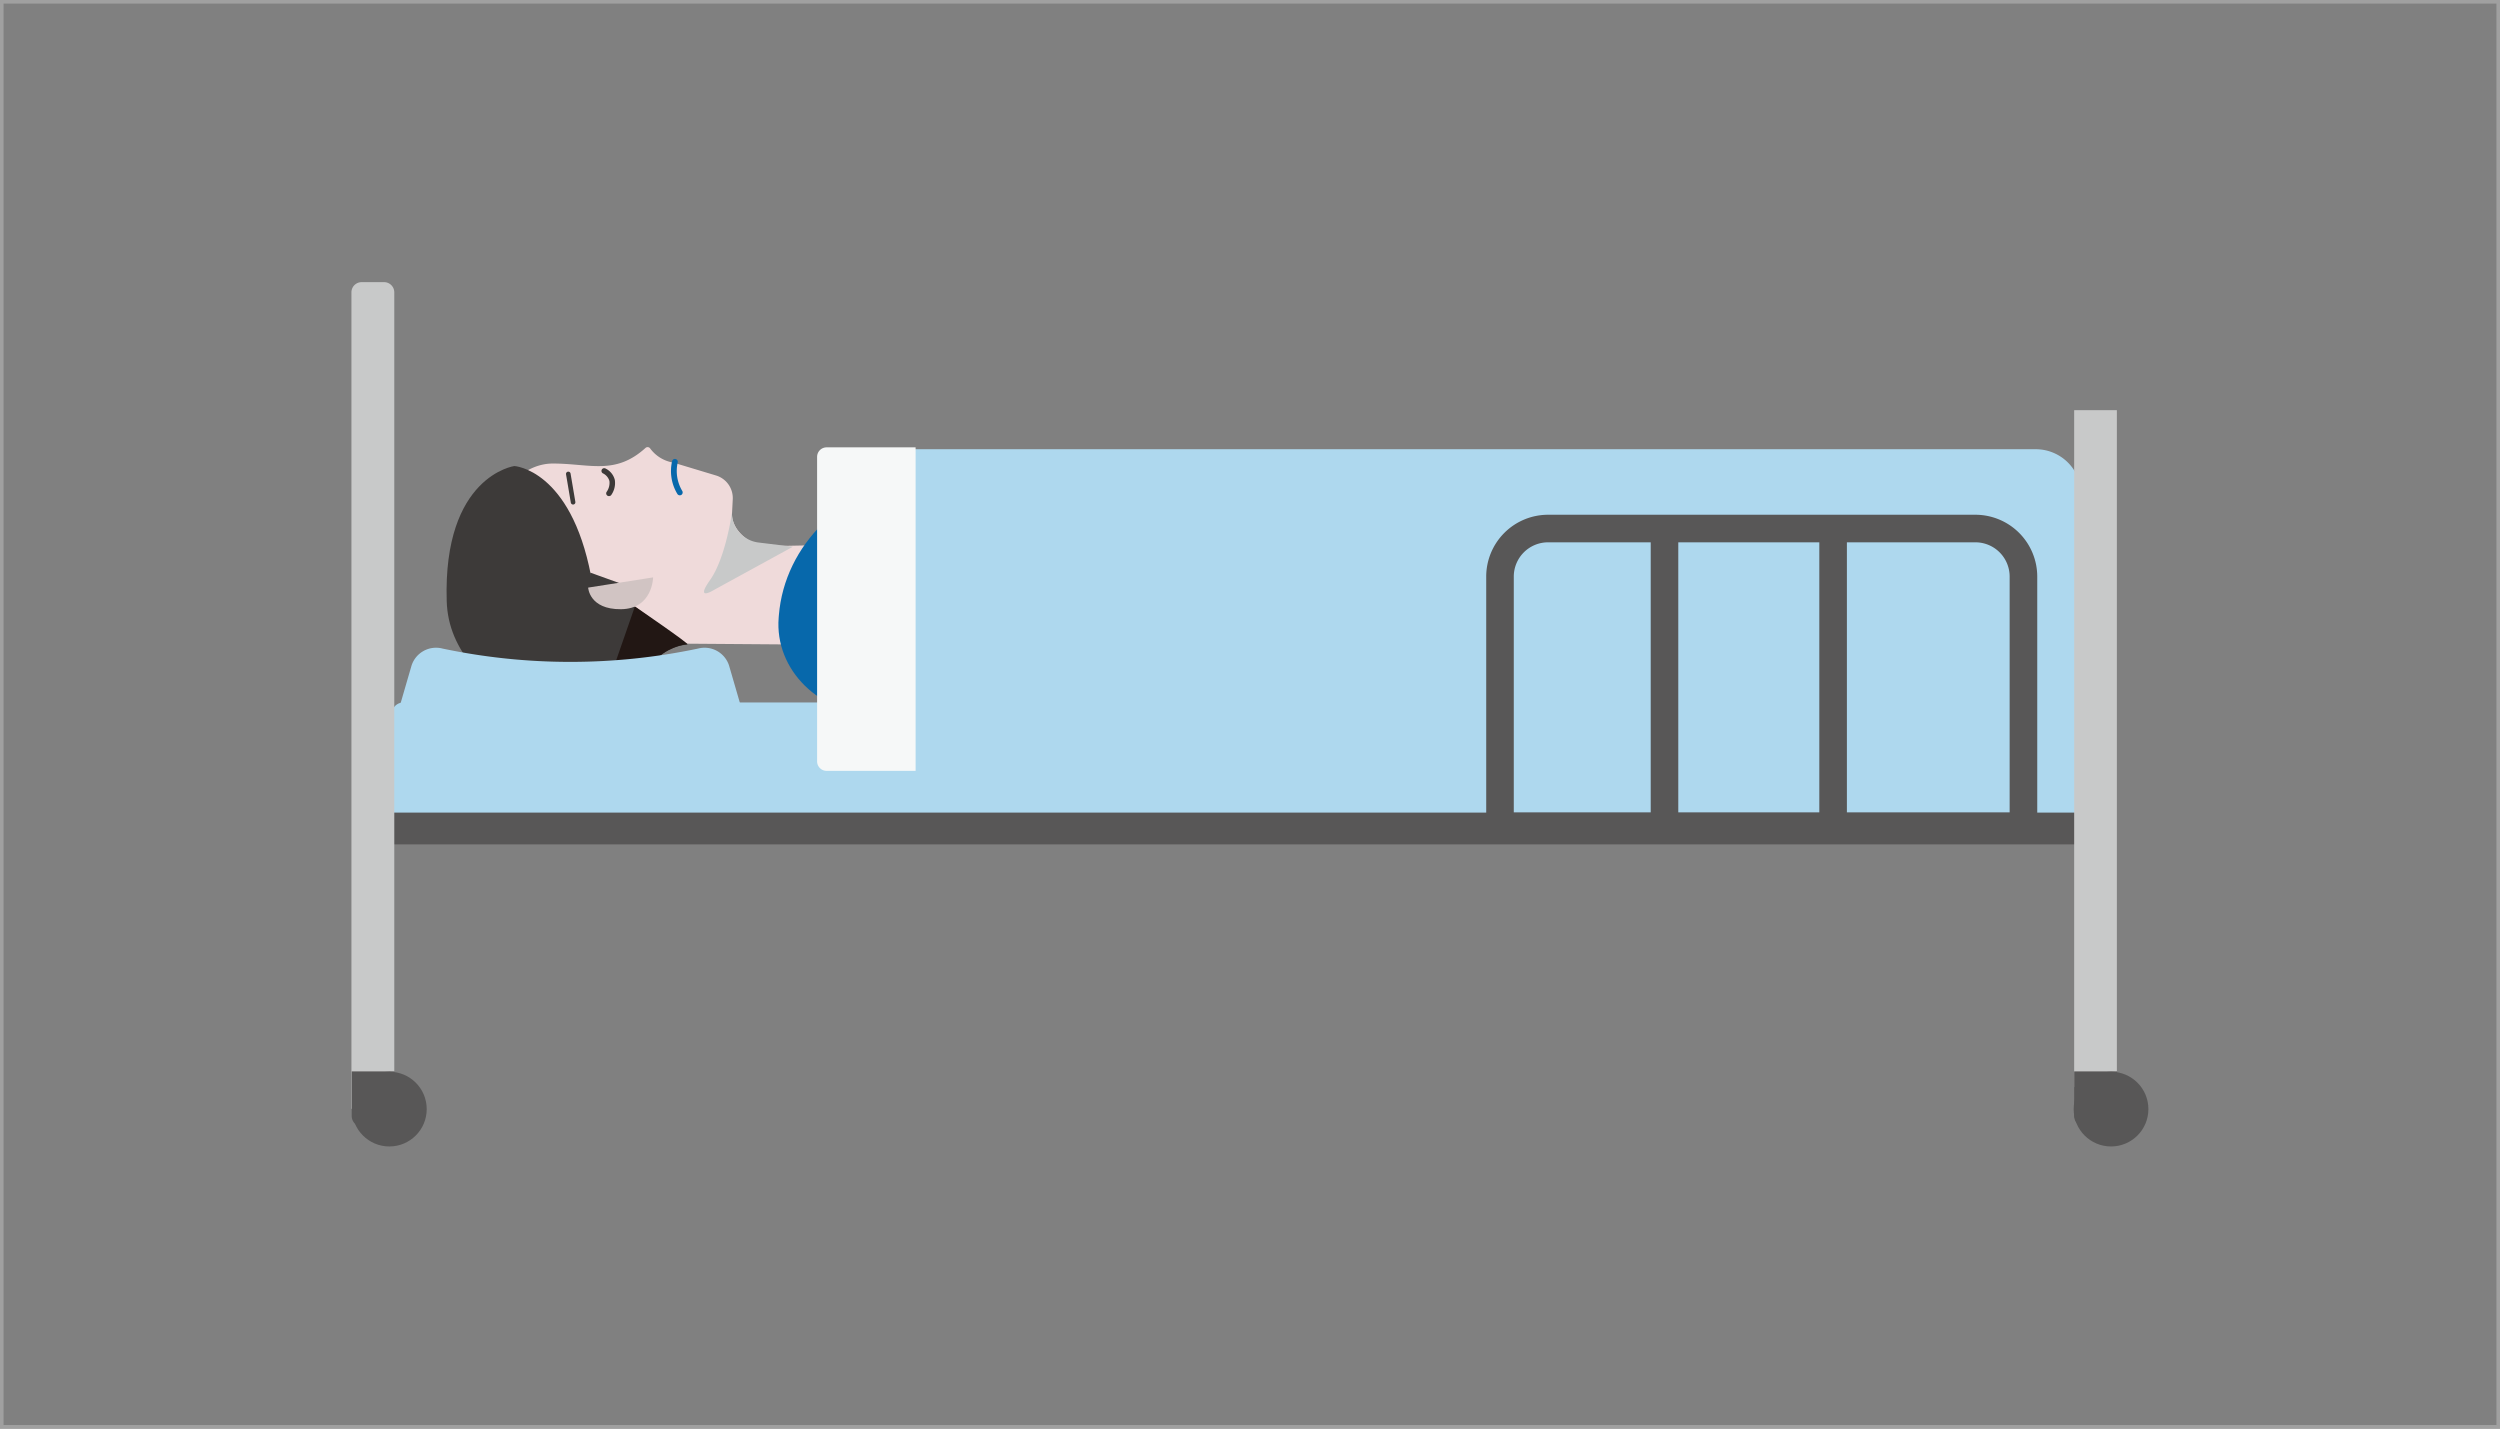 <svg xmlns="http://www.w3.org/2000/svg" xmlns:xlink="http://www.w3.org/1999/xlink" viewBox="0 0 700 400"><rect x="0" y="0" width="700" height="400" fill="#808080" stroke="none"/><defs><style>.cls-1,.cls-14{fill:none;}.cls-2{isolation:isolate;}.cls-3{fill:#aed8ee;}.cls-4{fill:#efdada;}.cls-5{fill:#0768ab;}.cls-12,.cls-6{fill:#c8c9c9;}.cls-6{mix-blend-mode:color-burn;}.cls-7{fill:#3d3a39;}.cls-8{fill:#221714;}.cls-9{fill:#d1c4c3;}.cls-10{fill:#f6f8f8;}.cls-11{fill:#585757;}.cls-13{clip-path:url(#clip-path);}.cls-14{stroke:#886138;stroke-linecap:round;stroke-linejoin:round;stroke-width:0.3px;}.cls-15{fill:#886138;}.cls-16{fill:#a0a0a0;}</style><clipPath id="clip-path"><path class="cls-1" d="M440.44,623.11l-11,4.41L421,631.19l-27.54,11L380.94,636,373.59,615l-21.3,9.55L321.8,609.16l-5.5,16.89-23.87,7.34-1.1-23.49-31.22,14.69-8.81-25a53.55,53.55,0,0,0-4.78,10.65c-6.61,23.14-8.44,64.64,40.77,108.71l.73.73a161,161,0,0,0,24.24,5.51A161,161,0,0,1,288,719.69c3.31,2.94,6.61,5.51,10.3,8.45a12.79,12.79,0,0,0,5.15,2.21l50.7,7.34a9.66,9.66,0,0,0,5.51-.73C431.26,709.42,443,665.35,443,639.64A59,59,0,0,0,440.44,623.11Z"/></clipPath></defs><g class="cls-2"><g id="レイヤー_1" data-name="レイヤー 1"><rect class="cls-3" x="109.72" y="196.69" width="474.05" height="32.62" rx="3.2"/><path class="cls-4" d="M131.35,154.9s8.37-25.11,23.44-25.11c10.36,0,17.42,3.35,25.94-4.36a.88.88,0,0,1,1.29.1,10,10,0,0,0,6.52,4l12,3.62a6.61,6.61,0,0,1,4.63,6.66l-.2,3.91c-.25,4.8,5.45,9.42,10.26,9.21l15.18-.31-1,27.89-48.88-.37Z"/><path class="cls-5" d="M190.35,138.69a.8.8,0,0,1-.68-.37,12.36,12.36,0,0,1-1.47-9.23.8.8,0,0,1,1.55.43,10.89,10.89,0,0,0,1.28,7.94.82.82,0,0,1-.25,1.11A.88.88,0,0,1,190.35,138.69Z"/><path class="cls-6" d="M204.92,143.68s-1.73,12.54-6.09,18.71,1,2.84,1,2.84l22.19-12.15-9.66-1.18a8.47,8.47,0,0,1-7.36-7.27Z"/><path class="cls-7" d="M170.5,138.91a.72.72,0,0,1-.46-.15.77.77,0,0,1-.16-1.07,4.33,4.33,0,0,0,.76-3,3.44,3.44,0,0,0-1.84-2.16.77.77,0,1,1,.76-1.34,4.86,4.86,0,0,1,2.59,3.19,5.82,5.82,0,0,1-1,4.22A.76.76,0,0,1,170.5,138.91Z"/><path class="cls-7" d="M163.18,166.54l14.15-1.87-12-4.32.16.89c-5.73-29.84-21.47-30.75-21.47-30.75s-20,2.74-18.94,37.8c.22,7.28,3,13,7.45,18.58,6.13,7.7,10.66,10.2,22.88,10.2,27.49,0,23.29-15.12,37-16.6l-22.31-16.12"/><path class="cls-8" d="M168.88,195.39s6.31-.88,14-9.95c3.41-4,8.63-5.1,9.61-5s-14.72-10.63-14.72-10.63Z"/><path class="cls-9" d="M164.68,164.53s.3,6.13,9.19,6.05,9-8.91,9-8.91Z"/><path class="cls-5" d="M328,131.86V200.1H245.73c-16.15,0-28.9-12.51-27.7-27.19l.05-.62c1.61-19.78,18.07-35.9,39.61-38.8l12.15-1.63Z"/><path class="cls-7" d="M160.47,141.27a.65.65,0,0,1-.64-.53l-1.34-7.93a.64.64,0,1,1,1.27-.21l1.34,7.92a.64.64,0,0,1-.52.74Z"/><path class="cls-3" d="M366.69-.24h90.07a0,0,0,0,1,0,0V329.09A12.77,12.77,0,0,1,444,341.86h-77.3a0,0,0,0,1,0,0V-.24A0,0,0,0,1,366.69-.24Z" transform="translate(240.91 582.54) rotate(-90)"/><path class="cls-10" d="M199.94,156.77h85.27a2.66,2.66,0,0,1,2.66,2.66v24.92a0,0,0,0,1,0,0H197.29a0,0,0,0,1,0,0V159.43A2.66,2.66,0,0,1,199.94,156.77Z" transform="translate(72.02 413.13) rotate(-90)"/><path class="cls-3" d="M202.62,211.28a205.73,205.73,0,0,1-85.87,0c-4.51-1.08-7.27-5.11-6.21-8.76,1.87-6.45,2.8-9.67,4.68-16.12a7.2,7.2,0,0,1,8.69-4.8,173.54,173.54,0,0,0,71.55,0,7.2,7.2,0,0,1,8.69,4.8c1.88,6.45,2.81,9.67,4.68,16.12C209.89,206.17,207.13,210.2,202.62,211.28Z"/><rect class="cls-11" x="101.82" y="227.53" width="481.72" height="8.9"/><path class="cls-12" d="M101.32,79h6.22a2.86,2.86,0,0,1,2.86,2.86V310.46a0,0,0,0,1,0,0h-12a0,0,0,0,1,0,0V81.85A2.86,2.86,0,0,1,101.32,79Z"/><path class="cls-11" d="M101.42,300h6a3,3,0,0,1,3,3v12.47a0,0,0,0,1,0,0h-12a0,0,0,0,1,0,0V303a3,3,0,0,1,3-3Z" transform="translate(208.9 615.47) rotate(180)"/><rect class="cls-12" x="580.77" y="114.85" width="11.95" height="189.54"/><path class="cls-11" d="M583.72,300h6a3,3,0,0,1,3,3v12.47a0,0,0,0,1,0,0h-12a0,0,0,0,1,0,0V303A3,3,0,0,1,583.72,300Z" transform="translate(1173.49 615.47) rotate(180)"/><circle class="cls-11" cx="591.09" cy="310.55" r="10.46"/><circle class="cls-11" cx="109.02" cy="310.55" r="10.46"/><path class="cls-11" d="M570.43,235.25H416.14V161.43a17.33,17.33,0,0,1,17.31-17.3H553.12a17.33,17.33,0,0,1,17.31,17.3Zm-146.57-7.72H562.7v-66.1a9.59,9.59,0,0,0-9.58-9.58H433.45a9.6,9.6,0,0,0-9.59,9.58Z"/><rect class="cls-11" x="462.2" y="149.64" width="7.72" height="82.9"/><rect class="cls-11" x="509.41" y="149.64" width="7.72" height="82.9"/><g id="グループ_2595" data-name="グループ 2595"><g id="グループ_1987" data-name="グループ 1987"><g id="グループ_1873" data-name="グループ 1873"><g class="cls-13"><g id="グループ_1872" data-name="グループ 1872"><path id="パス_416" data-name="パス 416" class="cls-14" d="M235.13,637.8,434.92,481.35l11-19.83s17.63-18,19.83-20.2c-2.57,2.57-22,19.09-22,19.09a12.29,12.29,0,0,0-2.2,3.68,8.74,8.74,0,0,1-5.15-1.84l-3.66-11s-14-7.34-16.53-14A175.86,175.86,0,0,1,428,411.56s5.88-9.55,10.3-16.89c-4.41,6.61-9.55,14.69-9.55,14.69l-4.77,8.08a174.15,174.15,0,0,0-8.81,16.16l-2.94-1.84-.37-.37A67.35,67.35,0,0,0,401.14,423L389,420.38c-.37,0-7,5.15-7,5.15s-16.89,1.1-20.57,1.47a11.69,11.69,0,0,1-3.67-3.67l1.84-17.26c0-.37.36-.73.36-1.1h-.36l.36-5.15-5.14-9.19c.73-1.47,9.18-21.67,12.12-28.28-3.31,7-13.59,28.65-14,29l4.78,11.38-.72,4.41-6.61.37a54.57,54.57,0,0,1-11.39,8.08,20.26,20.26,0,0,1-4.4,1.1l-.74-.74-.37-.36a.35.35,0,0,0-.35-.37h0c-5.15-2.94-29.75-18.36-29.75-18.36l-.37.36c-7.34-9.9-24.24-31.21-24.24-31.21s23.87,33.05,25.35,35.62a51.16,51.16,0,0,1,1.47,11.75v1.84H306c.36,3.31.36,6.24.73,8.08.37,2.2-1.47,3.31.37,4.77-1.1,4.41,2.94,26.07,2.94,26.07s-13.25,12.13-13.6,12.13c-.73.37-13.22,5.15-13.22,5.15-6.61-4.78-12.86-9.18-12.86-9.18l-19.83-2.21c-3.3-1.83-30.1-12.85-30.5-12.85,2.94,1.1,12.49,6.24,14.33,6.61h0c1.1.37,8.08,4,14.32,7.71,0,0,2.94.37,6.61,1.1H255l1.84.74c4,2.94,5.51,9.55,6.24,14.32v7.71l-.37,4.77-.37,6.25v1.83a26.92,26.92,0,0,0,.37,5.88l-2.94.73c-1.83.74-4.4,1.47-4.4,1.47a22.76,22.76,0,0,0-1.11,5.15v1.84a40.14,40.14,0,0,1-2.2,9.55l-.73,2.57-1.1,5.15-1.84,7.34L248,539a5.4,5.4,0,0,0-.73,2.21c-5.15,1.1-12.12,2.57-13.59,5.87C229.25,550,223,554.82,223,554.82c-2.2,0-12.85-1.11-12.85-1.11s-16.52,10.27-19.83,12.1c3.31-1.46,20.2-9.54,21.3-9.9a10.41,10.41,0,0,1,5.51.74l5.88,1.47h.37s9.9-7.35,13.59-9.91l4,.37a33.32,33.32,0,0,1,6.61,5.88l4.4,4,.37-.37a11.42,11.42,0,0,1,6.24-2.57h0a16.26,16.26,0,0,0,4.41,5.88c.37.37,2.57-.37,2.94-.37.73,0,1.1.37,1.84.37h0c5.15,4.41,17.63,29.75,17.63,29.75l-.37,2.2v4c-.37,1.1-1.47,5.15-1.47,5.51.37,1.84,4,5.15,5.15,6.61a81.13,81.13,0,0,1,9.55,16.16l-7,19,5.88-13.59s2.57-5.88,5.51-11.75a14.71,14.71,0,0,1,7,0c9.18,1.83,18,8.08,26.81,11.75,4,1.84,12.12,5.88,12.12,5.88s15.42-2.58,19.09-2.58a22.59,22.59,0,0,1,4,1.11A42.06,42.06,0,0,1,374,640c0,1.11-1.47,26.45-1.47,26.45l4.78-27.16-.37-.37c4.41-1.84,7.71-3.67,12.49-5.51,1.84-.73,2.94-1.1,3.67-2.2.37,0,.73.37,1.1,0h.37v-.37a10.24,10.24,0,0,1,3.31-4.77l1.47-1.47,1.46-2.21,1.84-2.57c1.1-.73,1.1-.73,1.47-.73l1.84-.37,1.84-.37,3.31-.73,7-4.41h0l19.47,4,9.18,2.94,22.77,5.88,11,1.1.37.37c1.83,1.84,14.32,11.75,15.79,12.49-1.84-1.84-18-20.2-18.36-19.83l-5.88-10.3s-8.47-16.89-9.58-18.72l-1.47-8.45H461c0-.37,0-.74-.37-.74l.37.74-2.56-13.21,5.15,2.2L483,569.87l10.65,2.2,22,5.88-21.67-7.35c-.37,0-11-2.2-11-2.2s-4.41.37-9.18.73A38.42,38.42,0,0,1,468,564a21.07,21.07,0,0,1-7.34-6.61c2.94-7.71,7-19.09,7-19.09h0c5.14-.74,9.54-1.11,9.9-1.11a76.92,76.92,0,0,0,12.12-6.61c.37,0,29.38-8.08,29.38-8.08l-31.95,6.23h-.36c-2.94,2.2-5.88,4.4-8.08,5.87A21.27,21.27,0,0,1,468,529.1c.73-6.61,1.47-14,1.47-14a54,54,0,0,0-4-5.14c3.31-2.21,5.88-3.68,5.88-3.68s10.29-7.34,11-8.08c-1.11.74-19.1,9.55-22,11.39-1.47-.37-3.31-1.1-4.41-1.47l-.36-.37a.35.35,0,0,1,.36.35v0s-.73-1.1-.73-.73l-6.61-14.7-17.63-6.24V485A9.65,9.65,0,0,0,434.92,481.35Zm-.73-3.31-2.57-6.24c.37,0,.37.37,1.1.73a4,4,0,0,0,1.84.37c.73.37,1.1.37,1.84.73A24.9,24.9,0,0,1,434.19,478Zm.73-15.42,5.15,3.67a28.8,28.8,0,0,1-1.84,4,2.24,2.24,0,0,1-1.47.37,16.83,16.83,0,0,1-5.87-1.1l-.74-1.84s-5.87-.73-6.24-.73-12.12-8.08-15.42-9.91l2.2-5.51,1.47-3.3,1.84-4.78c0-.36.37-.73.37-1.47.73,0,2.2-.36,2.94-.36.36,1.1,1.83,2.2,2.57,2.93,3.3,2.58,11,8.08,11,8.08ZM381.67,427c.37,0,7-5.15,7-5.15h0c.37,0,11.75,2.57,11.75,2.57a63.81,63.81,0,0,1,10.65,8.45s1.84,1.1,2.94,1.83q-2.78,5.52-5.51,12.12L407,450.12a90.71,90.71,0,0,0-2.57,10.65l-.37,2.94a10.06,10.06,0,0,1-.73,4.79s-1.1,1.47-1.84,2.57c-3.67-1.83-16.89-7-16.89-7a8.54,8.54,0,0,0-1.84-1.1c-.73-.37-2.2.37-2.2.37-2.94.37-7.71.73-10.65,1.1l-6.24-9.9s-8.82-6.26-10.65-7.73c.36-1.84.73-3.31,1.1-5.15l20.2,3.67c.37,0,20.57-6.24,20.57-6.24h0l4.4,1.47,9.55,5.14.37-.73-9.55-5.15-4.77-1.47s-4.77,1.47-9.9,2.94A53,53,0,0,1,370,433.6a86.58,86.58,0,0,1-8.45-5.15Zm76.76,99.16a33.87,33.87,0,0,0-1.1,10.65c-6.61.37-12.85,1.1-15.42,1.1v-7.71c0-.37,1.47-4.77,1.83-6.24,1.47-1.1,4.78-2.94,8.08-5.51A28.11,28.11,0,0,0,458.43,526.15Zm-20.95,73.09c-.37.36-14,7.71-17.63,9.9-2.2-2.94-8.08-11-13.59-18l1.12-2.19,14.69-12.12h0a36.38,36.38,0,0,1,10.66,5.51c2.94,1.47,10.65,3.67,10.3,7.71A94.2,94.2,0,0,0,437.48,599.24Zm1.47,1.1.37.37a.37.37,0,0,1-.37-.36ZM271.86,487.59,295,501.91l-.73,7.71-1.84,4.43c-1.47,1.47-15.8,18.36-15.8,18.36-3.67,1.1-9.9,3.31-16.16,5.15a34.41,34.41,0,0,1,2.21-10.65A158.14,158.14,0,0,0,270,501.2C270.39,500.08,271.86,487.59,271.86,487.59Zm23.5,74.55c-.36-9.55,0-16.16,0-16.16l-.73-4.77s9.9,6.61,9.9,6.24l.74,1.1s2.94,7.72,6.61,16.16h0c1.47,3.68,3.3,8.08,4.77,11.76a66.79,66.79,0,0,0,4,10.29C318.5,584.55,296.83,565.81,295.36,562.14ZM316.68,575v.36l-1.1-2.2v-.37l1.1,2.21c1.1-2.21,2.2-2.94,3.67-2.57,3.31,1.83,7,3.3,10.3,5.14l-5.15,9.55-2.94-.36A50,50,0,0,0,316.68,575Zm16.53,3.3,5.15,2.21a59.76,59.76,0,0,1-4.78,4.77c0-1.84-.39-7-.39-7Zm-9.55-8.08c-1.1-.73-2.57-1.1-2.94-1.47a76.33,76.33,0,0,1-7.71-4c-.37-1.1-.37-.36-.37-.36a1.31,1.31,0,0,0-.73-.37c-2.94-7.35-5.51-13.59-6.25-15.05l13.22,5.15,7.35,13.58-.74-.73c0,2.18-.74,3.29-1.85,3.29Zm-18-23.5c-1.83-1.1-15.79-9.9-22.4-14.32,0-.37,2.94.37,3.31-.74l19.81-8.81c1.47,1.1,1.1,4.77,2.2,6.24l-.37,6.61ZM288,527.62c.37-.37.37-1.1.74-1.47a19.14,19.14,0,0,0,1.47-4h0c.36-1.1,2.57-5.15,2.57-5.15s11,3.31,12.85,4.41c-.75.37-17.64,6.25-17.64,6.25Zm-11,22.77c-1.83-3.67-7-8.81-6.24-13.22l9.55-2.94,13.22,6.24-.37,2.94s.37,7.71.74,16.53c-.37.73-.37,1.47-1.1,2.2l1.1,2.57a74,74,0,0,0,0,9.18c.37.74-4-.73-6.24-2.57-1.47-3.3-2.94-6.61-4.41-9.55-1.83-3.67-4.06-7.34-6.26-11.38Zm19.47,27.91a7.17,7.17,0,0,1-.37-1.83c0-2.58-.37-11-.37-11l23.14,24.24-6.61,6.61-4-4c-2.2-2.21-4.41-4.78-6.61-6.61A35,35,0,0,0,296.48,578.3Zm22.4,17.26c1.47-1.83,4.77-5.14,4.77-5.14s6.61,2.57,10.65,4a7.8,7.8,0,0,1,1.84,1.1.35.35,0,0,0-.35-.37h0a29.53,29.53,0,0,0,5.15,1.84c-2.2,2.2-8.08,8.44-8.08,8.44L327,602.54c-3.32-1.83-8.09-2.57-8.09-7Zm16.53-1.47a13.45,13.45,0,0,1-1.47-5.14c2.57-2.94,6.24-6.61,9.18-6.25l1.1.37,1.1.73c.37,0,.37.37.73.37l-.36-.37L353,589a30.54,30.54,0,0,0-1.47,11,.36.36,0,0,0,.35.37h0l-4.77-2.2a69.52,69.52,0,0,1-11.76-4Zm19.1,4.41a14.42,14.42,0,0,1,2.17-7l8.08,5.51h.37v9.18l-5.88-2.2a42.21,42.21,0,0,0-4.75-5.51Zm29-2.57a31.94,31.94,0,0,1,4,1.47,3.43,3.43,0,0,0-1.84,1.1,59.78,59.78,0,0,0-5.51,4.41c-2.2,1.47-7,5.15-7,5.15s-4.4-.73-5.15-.73v-11.4l9.55-4,1.47,3.31v.37Zm-2.94-2.2a31.56,31.56,0,0,1-1.84-4.41,14.89,14.89,0,0,1,2.94-5.88c.37,2.21,1.47,4.41,1.84,6.61-.73,1.84-1.47,3.31-2.94,3.68Zm-12.85,15.42c1.84.74,3.67,0,5.15,1.1a186.88,186.88,0,0,1,16.53-12.12c6.61,2.21,16.52,5.51,20.56,7-2.57,1.1-7,2.57-7,2.57a34.24,34.24,0,0,0-3.31,2.94h-.39V611c-2.94,2.94-7,6.61-7.71,7.34-.37,0-9.9.74-17.26,1.11l-7-1.84a58.17,58.17,0,0,0,.37-8.45Zm28.64-10.65-10.3-3.3a15.39,15.39,0,0,1-1.46-5.88,3.43,3.43,0,0,0-.37-1.84,8.24,8.24,0,0,1,1.1-5.51h.37a69.63,69.63,0,0,0,11.77,2.58c.73,1.1,1.84,2.57,2.94,4a12.43,12.43,0,0,1-4.06,9.91Zm7.35-11a23.26,23.26,0,0,0-3.31-4.4l1.09-3.68a27.67,27.67,0,0,1,6.24,4.78c-2.2,1.83-3.67,2.94-3.67,2.94h0c0,.36,0,.36-.36.36Zm15.42-12.85s-4.77,4-9.18,7.34a56.39,56.39,0,0,1-8.08-4.4l3.67-12.86,9.18-7.34c4,1.1,6.24,6.61,8.08,11a68.5,68.5,0,0,1-3.68,6.24Zm-9.56-19.47c-.73,2.21-2.57,3.31-4,5.15-4.41,5.15-7.34,11.75-12.85,16.16a8.52,8.52,0,0,1-9.18,1.1S367.72,592.63,364.78,593c-2.2,0-7.71-4.41-9.55-5.88-5.15-3.67-15.79-7.34-18-13.59-1.1-3.67-9.55-20.57-14-22.4l-1.1-1.1-.37.37c-4-1.84-8.45-3.68-11-5.15a227.83,227.83,0,0,0,1.1-23.51l-1.1-9.55,5.89-5.87,2.57-11.75,13.59-3.31,15.79-11.38,8.81-3.67,11.75,5.51,4-3.68s14.33,7.72,16.9,9.91c4.77,3.3,20.56,10.65,20.56,10.65a146,146,0,0,0,1.47,15,22.27,22.27,0,0,1,1.84,6.61c0,2.2,1.84,5.51,1.84,7-.73,5.87,5.88,15,0,20.2A41.17,41.17,0,0,0,409.58,555.16ZM319.24,437.28c1.1-2.21,2.2-3.68,3.3-5.88,5.88-2.2,11.39-4.41,11.39-4.41s11.38.73,12.85.73c.37.37,4.77,3.31,7,5.15l-.37,2.2s-5.15,20.94-5.88,23.14c-1.84.74-8.45,3.31-8.45,3.31l-5.87-4.41,2.57-11.39S321.83,439.11,319.24,437.28Zm-1.84.73c-1.84-.73-3.67-1.47-5.88-2.57,1.84-.73,4-1.47,6.24-2.57a8.2,8.2,0,0,1-.36,5.13ZM331,425.52l-2.57-5.15s3.3-1.84,5.88-3.31c1.83,1.84,5.14,6.25,7,8.08l-7.71-.36c0,.38-2.57.74-2.57.74Zm67.94,45.55a6.1,6.1,0,0,0,1.84.73,4.78,4.78,0,0,1-.73,1.1l-3,4-1.47,2.2s-1.84,2.94-2.2,3.67l-15.79-7a3.68,3.68,0,0,0-1.47-1.83,66.84,66.84,0,0,0,8.81-6.61,84.24,84.24,0,0,0,14,3.67ZM396,469.6h0c.74.37,1.1.37,1.47.73-.38,0-.73-.37-1.46-.74Zm25.71,55.82-2.94-8.08-1.83-12.12a42.11,42.11,0,0,1,8.81,6.24,82.26,82.26,0,0,1,7.71,7.34,19.38,19.38,0,0,1,1.1,4.41C430.15,524,424.64,525.05,421.7,525.42Zm5.15,2.2c-.73,1.1,0,2.94-.73,3.67-.37.37-1.1.37-1.84.74l-1.1-3.68a20.63,20.63,0,0,0,3.66-.73ZM381.3,465.56c-.37,2.57-2.57,3.67-3.31,5.87a63.82,63.82,0,0,1-8.08,1.84l-6.24-1.47c-2.2-2.57-7.71-9.55-10.65-12.85,5.15,2.2,14.69,5.88,14.69,5.88a11.72,11.72,0,0,0,2.57-.37h0c2.21.36,10.29,1.1,11,1.1ZM367,464.45s-11-4.41-15.79-6.61a1.25,1.25,0,0,0-.37-.73l2.2-9.55c2.2,1.84,10.3,7.34,10.3,7.34s4.41,7,5.88,9.55Zm-25.35-3.31c2.57-1.1,4.77-1.83,6.24-2.57,1.47,1.84,8.08,9.55,11.39,14L346,477.68c.38,0-3.3-12.12-4.41-16.53Zm-3.67.74s-8.81,3.67-11.38,4.77a25.26,25.26,0,0,0-6.61-8.81c1.83-.74,8.08-2.94,8.08-2.94Zm1.84.73a113.44,113.44,0,0,1,4.41,16.53l-12.48,4.41s-6.24-4-6.61-4.4-2.57-8.08-3.67-9.91a37.58,37.58,0,0,0,4-1.83h0a.37.37,0,0,0,.37-.36h0c3.29-.75,13.94-4.42,13.94-4.42Zm-20.94,8.08,5.51,9.9V481l4.78,3.67-7,3.31-6.24,5.52c-.37,0-.37-.37-.73-.37h0s-11.75-7-15.05-8.82c4-2.93,17.26-12.85,17.26-12.85-.37-.37.37-.37,1.47-.73Zm98.82,84.11,1.84-1.47c2.57.73,6.24,2.2,9.9,3.31-.74,1.47-2.57,4.77-4.78,8.45A19.3,19.3,0,0,1,417.68,554.8Zm2.57-2.57,1.84-7.71c2.2,3.67,5.15,8.08,6.61,10.3-3-1.13-5.9-1.86-8.47-2.59Zm2.94-12.49,1.47-5.88v-.36c4.77-1.1,9.55,2.57,13.95,4.77l-.73,10.3c-1.47,1.47-2.57,6.24-4.77,7Zm8.8-5.88c-1.47-.37-3.31-.74-4-1.84-.73-1.47,0-2.94-1.1-4,4.41-.74,9.9-1.84,13.22-2.2l-1.47,9.54A14.38,14.38,0,0,1,432,533.86Zm10.64-14.32c-2.2.37-1.84,1.84-4.41.73-2.94-1.1-5.88-5.15-8.08-7.34a9.7,9.7,0,0,0-2.2-1.84c0-2.2,4.41-3.3,5.88-5.15.73.37,1.47.37,1.1-.36,3.31,5.5,7,10.65,8.81,13.58A1.32,1.32,0,0,1,442.63,519.54ZM425,508.9a22.62,22.62,0,0,0-3.67-2.57c-1.1-.73-2.94-2.57-4.78-3.67v-.73l-4.4-7.35,1.1-3.3c2.57-.74,6.24-2.21,10.3-3.67.73,1.1,5.5,8.44,9.9,15.79C432.73,506,427.58,507.42,425,508.9ZM410,489.07c-1.84-.37-3.67-.37-5.15-.73l-8.81-4a20.93,20.93,0,0,1,1.83-3.31l1.47-2.2,2.94-3.67,1.1-1.84c3.68,2.57,12.49,8.81,16.9,12.12-4.41,1.46-8.82,3.3-10.29,3.66Zm-27.18-47a6.78,6.78,0,0,1,2.57-.73A6.83,6.83,0,0,1,382.78,442.05Zm-1.47.37a5.07,5.07,0,0,0-1.11.73,29,29,0,0,1-5.5,1.47s-15.43-2.94-20.2-3.67c.73-3.31,1.46-5.51,1.46-5.51v-.73l.74-8.82C361.47,429.56,381.31,442.42,381.31,442.42Zm-31.59-33.06,7-.36-1.47,9.9-1.1,11.75-6.61-5.15-4.77-.37-6.27-7.33ZM306,402a22.43,22.43,0,0,0-2.58-3.67c4,2.57,29.39,18,29.39,18s-2.94,3.67-5.51,3.31v-.37l-.74.37a24,24,0,0,1-5.51-1.85,78,78,0,0,1-13.95-4.75A47,47,0,0,0,306,402Zm1.1,13.22c1.1,0,2.2.37,2.94.37,5.14,1.1,9.9,3.3,15.05,4a10.71,10.71,0,0,1,2.57,8.08c-5.88,2.2-14.69,5.87-18,7.34A194.41,194.41,0,0,1,307.12,415.24Zm3.3,26.44c-.36-1.84-.36-3.67-.73-5.51h.37c2.94.73,6.24,3.31,9.18,4,4,1.84,12.49,5.51,12.49,5.51a44.86,44.86,0,0,1-.37,9.55l.37.37a8.76,8.76,0,0,1-4.77-3.31A14.12,14.12,0,0,1,316.28,456a6.24,6.24,0,0,1-3.67-1.1A71.37,71.37,0,0,1,310.42,441.68Zm4.41,17.63v-.73a8.12,8.12,0,0,0,2.94-.37c3.67,1.1,4.41,6.24,7.34,8.81a24,24,0,0,1-3.68,1.48C320.71,467.39,317.4,463,314.83,459.31Zm-17.26,8.45,4.77-4.41c3.31-.36,9.18,7,11,9.18,1.47-.73-8.81-11-8.81-11l4.77-4.41c.37.73,1.47,1.84,2.2,3.3l.37,1.47c.37,0,.37.37.74.37,2.2,2.94,4.4,6.61,5.51,7.71l-1.47.74S303.08,481,299,483.92h-.37s-7-5.15-14.32-10.3Zm14.69,27.18c.37.73.73,1.83,1.1,2.57l-3.67,9.18-2.57,4,.73.73,1.1,8.81h-.36v-.36h-.37a8.9,8.9,0,0,0-2.94-.37,82.44,82.44,0,0,1-9.18-4l.37-5.15s.73-13.22,1.83-20.57a2.13,2.13,0,0,0,.37-1.47h-.37c0-.74.37-1.47.37-2.21,2.56,2.21,10.28,6.63,13.59,8.83Zm-26.81-.74a39.45,39.45,0,0,1,10.3-2.2l-.37,8.45a64.75,64.75,0,0,0-9.93-6.25Zm12.12-8.08h0a8.83,8.83,0,0,1-.37,2.94c-3.67,1.1-11,1.84-13.59,3.67-5.15-3.67-11.38-7.34-11.38-7.34l.73-11.75a31.94,31.94,0,0,0,1.1-4.41c9.18,6.24,23.51,16.89,23.51,16.89Zm-35.63-17.26c-1.1-2.57-1.83-3.67-.36-5.15,3.67.37,6.61.73,6.61.73s1.1.74,2.93,1.84c0,1.84.74,8.45.74,8.45a15.48,15.48,0,0,0-5.15.73,1.34,1.34,0,0,0-1.1.37A21.49,21.49,0,0,1,261.94,468.86Zm1.11,29V496l.36-5.87.37-4.78v-7.71l7.35-.73a211.2,211.2,0,0,1-2.2,22,9.78,9.78,0,0,1-2.94,2.57L264.15,503l-.37.37A15.11,15.11,0,0,1,263.05,497.87Zm-14.7,41.5.37-1.1,2.21-7.71,1.1-4.77.73-2.57a43.18,43.18,0,0,0,2.2-9.91l1.1-5.14,6.61-4h0l.37-.37,1.1-.74,1.84-1.1c.73-.73,1.47-1.1,2.2-1.83v.73c-1.84,9.55-5.51,18.36-8.08,27.18-.73,2.94-2.94,6.61-4,9.9-2.94.73-5.51,1.84-8.08,2.57h0A3,3,0,0,1,248.35,539.37ZM259,554.8a10.41,10.41,0,0,0-6.25,2.57l-3.67-3.68-4-4c-.73-.36-1.1-1.1-1.84-1.46l-2.94-2.58,12.12-2.93,3.68,5.51a2.78,2.78,0,0,1,.73,1.46h0A19.27,19.27,0,0,0,259,554.8Zm4.4,4.4-9.55-16.52L268.55,539l12.88,23.88ZM301.23,618l-2.2,1.1c-3.31-1.84-6.24-7-8.81-9.9-1.47-1.84-4.41-6.25-4.41-6.25s1.1-5.51,1.84-8.08c.73-3.67,2.57-17.63,1.46-20.2-1.1,4.41-2.57,14.33-2.57,14.33s-11.75-22-16.52-27.18l3.3,1.1a66,66,0,0,1,8.08,2.2c0-.37,2.21,2.94,4,4.77a17.35,17.35,0,0,0,2.57,2.57c.74.74,1.1,1.47,1.84,1.84a137.49,137.49,0,0,0,10.3,9.9l8.08,8.08,1.84,8.45-4,4.41-1.1,2.57h0Zm16.16,1.83-7.71-4.4c-1.84-1.11-2.94-1.84-3.31-2.94a32.28,32.28,0,0,1,2.2-4.78s2.57-2.93,5.88-6.61l1.47-.73c3.67-1.1,16.89,8.81,18,9.18a38,38,0,0,1,2.93,5.15l-2.57,7.71s.74,4.78.74,5.88c-6.23-2.58-11.74-5.52-17.62-8.46ZM335,628.25h.37l-.73-5.88,2.57-7.71c0-.37-1.47-4.78-2.2-7a36.58,36.58,0,0,1,2.2-5.15c2.57-2.57,2.57-4.78,4.41-5.15,2.57,1.1,4.78,1.84,4.78,1.84l18.36,8.08v12.12c-.74,0-1.84,1.1-4,2.93l-1.84,1.47L356.33,626l-4.4,3.32-4.41,4A88.15,88.15,0,0,1,335,628.25Zm32.68,4-18,2.2,2.94-3.3,4.43-3.31,2.57-2.57,1.47-1.47c1.47-1.47,2.57-2.2,2.94-2.57.37.74,1.47,2.94,3.3,5.88,0,1.47.36,5.14.36,5.14Zm22.78-1.47c-1.47,1.47-5.51,1.84-7.72,2.94-1.83,1.1-3.67,3.31-5.87,3.31h0c-1.84-3.31-4.78-9.18-7-13.22l1.83-2.57,18.74-1.47c.37,4,3.31,8.07,0,11ZM402.6,618l-.37.37L400,621.28l-1.46,1.84-1.47,1.46a16.15,16.15,0,0,0-2.94,4,4,4,0,0,0-.37-1.83c-.37-2.21-1.47-4.78-2.2-7.35h1.1s4.41-4,7.71-7a30.82,30.82,0,0,0,1.47,4.41c0,.73.37,1.1.75,1.1Zm15-6.61c-.73.37-3.31,2.2-3.31,2.2l-3.3,2.2-2.94.74-1.84.37h-1.47c-.73,0-1.1,0-1.47.36h0l-.73-.36c-.37-1.47-1.1-3.68-1.47-5.15a35.35,35.35,0,0,1,3.3-2.94l8.82-3.31h.37a37.19,37.19,0,0,0,4.07,5.89ZM400.76,600c-1.84-3.31,1.47-5.88,2.2-8.45,2.94,4,6.24,8.45,9.18,12.12ZM421,610.27l15.42-8.44h1.1a2.21,2.21,0,0,1,2.2,1.1,7.49,7.49,0,0,1,1.47,1.84,37.34,37.34,0,0,1,2.57,7.71,21.05,21.05,0,0,0-5.15,1.47c-1.09-.39-5.48-1.12-17.6-3.7Zm50.7.37s3.67,6.24,5.87,9.9a44.47,44.47,0,0,1-6.24,2.21l-17.63-2.21-2.57-1.1-9.9-4.4a112.39,112.39,0,0,1,11.75-2.58l4.41-.73,4-.37a25.85,25.85,0,0,0,9.9-1.47,1.3,1.3,0,0,0,.36.73Zm-11-21.33s7.71,14.69,10.3,19.46l-.73-.37a40.33,40.33,0,0,1-8.82,1.1l-4.4.37-4.41.73c-2.2.37-4,.74-6.24,1.1l-1.11-2.93c-.73-1.84-1.46-3.31-2.2-4.78-1.1-1.84-1.84-4-2.57-5.15l-.37-.36c2.21-3.68,6.25-10.66,6.61-11.39C447.41,587.12,460.63,589.31,460.63,589.31Zm-3.3-13.22,2.2,7.71L454,586.74h-1.47l-6.61-1.47h-.73v.36a24.3,24.3,0,0,1-7-3.3c-2.21-1.1-4.78-2.2-7-3.31-2.57-1.1-4.78-2.2-7.35-3.31A11.44,11.44,0,0,0,421,575l9.9-16.53,12.49,3.67c1.83.74,2.93,1.1,2.93,1.1h0c.37,0,2.21,1.84,4.41,3.31Zm6.61-5.88a52.08,52.08,0,0,1-5.51-2.57s.73-4.41,1.47-7c2.57,2.2,5.51,4,8.08,5.88a12.91,12.91,0,0,0,4.4,2.93c-4,.38-7.71.75-8.44.75ZM460.26,557a1.34,1.34,0,0,0-.36,1.1l-.37,1.47c-1.1,2.94-1.84,5.15-1.84,5.15l-.73,4-8.08-7a66.16,66.16,0,0,0,7.34-3.31,22.1,22.1,0,0,0,4.41-1.84.37.37,0,0,0-.37.36v0Zm3.68-10.3-3.31,8.81c-2.57,1.1-5.51,1.47-8.45,2.94a16,16,0,0,1-4.41,1.84h-1.84a23,23,0,0,0-2.94-1.1c-.36-1.84-5.5-3.31-5.5-3.31l4.4-16.53h15.79s5.89,4.81,6.26,7.38Zm1.1-2.57a11.19,11.19,0,0,1-4.78-4.41l.37-.37c2.2-.37,4.41-.37,6.61-.73a17.84,17.84,0,0,0-2.2,5.54Zm12.49-8.82h0c-.74,0-4.41.37-9.55.74,0-1.1.36-2.94.36-5.15a53.29,53.29,0,0,1,9.19,4.44Zm-9.91-4.4h0c-.37,2.2-.37,4.4-.73,5.51-2.57.36-5.15.36-7.71.73-1.47-2.94.73-7,.37-10.3,0-.73-.37-1.1-.37-1.84a48.19,48.19,0,0,1,9.55-2.94v-.36c-.39,3-.75,6.29-1.12,9.22Zm-2.2-20.57c1.47,1.84,4,4.77,4,4.77s-.37,2.57-.73,5.88v-.73c-2.57,1.1-10.3,3.3-10.3,3.3L453.66,518s3.67-2.2,4.77-2.94h0a39.9,39.9,0,0,1,7-4.74Zm-17.28-16.48c.37.37,6.61,14.69,8.45,18.73l-11.75,7.35a.37.37,0,0,1-.37-.36h0L425,487.61s5.51.73,8.08.73C439.7,490.53,447.78,493.46,448.14,493.85ZM421.34,485c-4.41-3.31-13.59-9.55-17.63-12.49l1.84-2.57a11.24,11.24,0,0,0,1.1-5.88v-2.57c0-.73.37-1.84.37-2.57l15.42,9.9a50.79,50.79,0,0,1,5.88.74c.36.73,2.94,7.34,4.4,10.65a2.8,2.8,0,0,0-.36,1.1A77.48,77.48,0,0,0,421.34,485Z"/><g id="グループ_1871" data-name="グループ 1871"><path id="パス_417" data-name="パス 417" class="cls-15" d="M235.13,637.8,434.92,481.35l11-19.83s17.63-18,19.83-20.2c-2.57,2.57-22,19.09-22,19.09a12.29,12.29,0,0,0-2.2,3.68,8.74,8.74,0,0,1-5.15-1.84l-3.66-11s-14-7.34-16.53-14A175.86,175.86,0,0,1,428,411.56s5.88-9.55,10.3-16.89c-4.41,6.61-9.55,14.69-9.55,14.69l-4.77,8.08a174.15,174.15,0,0,0-8.81,16.16l-2.94-1.84-.37-.37A67.35,67.35,0,0,0,401.14,423L389,420.38c-.37,0-7,5.15-7,5.15s-16.89,1.1-20.57,1.47a11.69,11.69,0,0,1-3.67-3.67l1.84-17.26c0-.37.36-.73.36-1.1h-.36l.36-5.15-5.14-9.19c.73-1.47,9.18-21.67,12.12-28.28-3.31,7-13.59,28.65-14,29l4.78,11.38-.72,4.41-6.61.37a54.57,54.57,0,0,1-11.39,8.08,20.26,20.26,0,0,1-4.4,1.1l-.74-.74-.37-.36a.35.35,0,0,0-.35-.37h0c-5.15-2.94-29.75-18.36-29.75-18.36l-.37.36c-7.34-9.9-24.24-31.21-24.24-31.21s23.87,33.05,25.35,35.62a51.16,51.16,0,0,1,1.47,11.75v1.84H306c.36,3.31.36,6.24.73,8.08.37,2.2-1.47,3.31.37,4.77-1.1,4.41,2.94,26.07,2.94,26.07s-13.25,12.13-13.6,12.13c-.73.37-13.22,5.15-13.22,5.15-6.61-4.78-12.86-9.18-12.86-9.18l-19.83-2.21c-3.3-1.83-30.1-12.85-30.5-12.85,2.94,1.1,12.49,6.24,14.33,6.61h0c1.1.37,8.08,4,14.32,7.71,0,0,2.94.37,6.61,1.1H255l1.84.74c4,2.94,5.51,9.55,6.24,14.32v7.71l-.37,4.77-.37,6.25v1.83a26.92,26.92,0,0,0,.37,5.88l-2.94.73c-1.83.74-4.4,1.47-4.4,1.47a22.76,22.76,0,0,0-1.11,5.15v1.84a40.14,40.14,0,0,1-2.2,9.55l-.73,2.57-1.1,5.15-1.84,7.34L248,539a5.4,5.4,0,0,0-.73,2.21c-5.15,1.1-12.12,2.57-13.59,5.87C229.25,550,223,554.82,223,554.82c-2.2,0-12.85-1.11-12.85-1.11s-16.52,10.27-19.83,12.1c3.31-1.46,20.2-9.54,21.3-9.9a10.41,10.41,0,0,1,5.51.74l5.88,1.47h.37s9.9-7.35,13.59-9.91l4,.37a33.32,33.32,0,0,1,6.61,5.88l4.4,4,.37-.37a11.42,11.42,0,0,1,6.24-2.57h0a16.26,16.26,0,0,0,4.41,5.88c.37.37,2.57-.37,2.94-.37.73,0,1.1.37,1.84.37h0c5.15,4.41,17.63,29.75,17.63,29.75l-.37,2.2v4c-.37,1.1-1.47,5.15-1.47,5.51.37,1.84,4,5.15,5.15,6.61a81.13,81.13,0,0,1,9.55,16.16l-7,19,5.88-13.59s2.57-5.88,5.51-11.75a14.71,14.71,0,0,1,7,0c9.18,1.83,18,8.08,26.81,11.75,4,1.84,12.12,5.88,12.12,5.88s15.42-2.58,19.09-2.58a22.59,22.59,0,0,1,4,1.11A42.06,42.06,0,0,1,374,640c0,1.11-1.47,26.45-1.47,26.45l4.78-27.16-.37-.37c4.41-1.84,7.71-3.67,12.49-5.51,1.84-.73,2.94-1.1,3.67-2.2.37,0,.73.37,1.1,0h.37v-.37a10.24,10.24,0,0,1,3.31-4.77l1.47-1.47,1.46-2.21,1.84-2.57c1.1-.73,1.1-.73,1.47-.73l1.84-.37,1.84-.37,3.31-.73,7-4.41h0l19.47,4,9.18,2.94,22.77,5.88,11,1.1.37.37c1.83,1.84,14.32,11.75,15.79,12.49-1.84-1.84-18-20.2-18.36-19.83l-5.88-10.3s-8.47-16.89-9.58-18.72l-1.47-8.45H461c0-.37,0-.74-.37-.74l.37.74-2.56-13.21,5.15,2.2L483,569.87l10.65,2.2,22,5.88-21.67-7.35c-.37,0-11-2.2-11-2.2s-4.41.37-9.18.73A38.42,38.42,0,0,1,468,564a21.07,21.07,0,0,1-7.34-6.61c2.94-7.71,7-19.09,7-19.09h0c5.14-.74,9.54-1.11,9.9-1.11a76.92,76.92,0,0,0,12.12-6.61c.37,0,29.38-8.08,29.38-8.08l-31.95,6.23h-.36c-2.94,2.2-5.88,4.4-8.08,5.87A21.27,21.27,0,0,1,468,529.1c.73-6.61,1.47-14,1.47-14a54,54,0,0,0-4-5.14c3.31-2.21,5.88-3.68,5.88-3.68s10.29-7.34,11-8.08c-1.11.74-19.1,9.55-22,11.39-1.47-.37-3.31-1.1-4.41-1.47l-.36-.37a.35.35,0,0,1,.36.35v0s-.73-1.1-.73-.74l-6.61-14.69-17.63-6.24V485A9.65,9.65,0,0,0,434.92,481.35Zm-.73-3.31-2.57-6.24c.37,0,.37.37,1.1.73a4,4,0,0,0,1.84.37c.73.37,1.1.37,1.84.73A24.9,24.9,0,0,1,434.19,478Zm.73-15.42,5.15,3.67a28.8,28.8,0,0,1-1.84,4,2.24,2.24,0,0,1-1.47.37,16.83,16.83,0,0,1-5.87-1.1l-.74-1.84s-5.87-.73-6.24-.73-12.12-8.08-15.42-9.91l2.2-5.51,1.47-3.3,1.84-4.78c0-.36.37-.73.37-1.47.73,0,2.2-.36,2.94-.36.36,1.1,1.83,2.2,2.57,2.93,3.3,2.58,11,8.08,11,8.08ZM381.67,427c.37,0,7-5.15,7-5.15h0c.37,0,11.75,2.57,11.75,2.57a63.81,63.81,0,0,1,10.65,8.45s1.84,1.1,2.94,1.83q-2.78,5.52-5.51,12.12L407,450.12a90.71,90.71,0,0,0-2.57,10.65l-.37,2.94a10.06,10.06,0,0,1-.73,4.79s-1.1,1.47-1.84,2.57c-3.67-1.83-16.89-7-16.89-7a8.54,8.54,0,0,0-1.84-1.1c-.73-.37-2.2.37-2.2.37-2.94.37-7.71.73-10.65,1.1l-6.24-9.9s-8.82-6.26-10.65-7.73c.36-1.84.73-3.31,1.1-5.15l20.2,3.67c.37,0,20.57-6.24,20.57-6.24h0l4.4,1.46,9.55,5.15.37-.73-9.55-5.15-4.77-1.47s-4.77,1.47-9.9,2.94A53,53,0,0,1,370,433.6a86.58,86.58,0,0,1-8.45-5.15Zm76.76,99.16a33.87,33.87,0,0,0-1.1,10.65c-6.61.37-12.85,1.1-15.42,1.1v-7.71c0-.37,1.47-4.77,1.83-6.24,1.47-1.1,4.78-2.94,8.08-5.51A28.11,28.11,0,0,0,458.43,526.15Zm-20.95,73.09c-.37.36-14,7.71-17.63,9.9-2.2-2.94-8.08-11-13.59-18l1.12-2.19,14.69-12.12h0a36.38,36.38,0,0,1,10.66,5.51c2.94,1.47,10.65,3.67,10.3,7.71A94.2,94.2,0,0,0,437.48,599.24Zm1.47,1.1.37.37a.37.37,0,0,1-.37-.36ZM271.86,487.59,295,501.91l-.73,7.71-1.84,4.43c-1.47,1.47-15.8,18.36-15.8,18.36-3.67,1.1-9.9,3.31-16.16,5.15a34.41,34.41,0,0,1,2.21-10.65A158.14,158.14,0,0,0,270,501.2C270.39,500.08,271.86,487.59,271.86,487.59Zm23.5,74.55c-.36-9.55,0-16.16,0-16.16l-.73-4.77s9.9,6.61,9.9,6.24l.74,1.1s2.94,7.72,6.61,16.16h0c1.47,3.68,3.3,8.08,4.77,11.76a66.79,66.79,0,0,0,4,10.29C318.5,584.55,296.83,565.81,295.36,562.14ZM316.68,575v.36l-1.1-2.2v-.37l1.1,2.21c1.1-2.21,2.2-2.94,3.67-2.57,3.31,1.83,7,3.3,10.3,5.14l-5.15,9.55-2.94-.36A50,50,0,0,0,316.68,575Zm16.53,3.3,5.15,2.21a59.76,59.76,0,0,1-4.78,4.77c0-1.84-.39-7-.39-7Zm-9.55-8.08c-1.1-.73-2.57-1.1-2.94-1.47a76.33,76.33,0,0,1-7.71-4c-.37-1.1-.37-.36-.37-.36a1.31,1.31,0,0,0-.73-.37c-2.94-7.35-5.51-13.59-6.25-15.05l13.22,5.15,7.35,13.58-.74-.73c0,2.18-.74,3.29-1.85,3.29Zm-18-23.5c-1.83-1.1-15.79-9.9-22.4-14.32,0-.37,2.94.37,3.31-.74l19.81-8.81c1.47,1.1,1.1,4.77,2.2,6.24l-.37,6.61ZM288,527.62c.37-.37.37-1.1.74-1.47a19.14,19.14,0,0,0,1.47-4h0c.36-1.1,2.57-5.15,2.57-5.15s11,3.31,12.85,4.41c-.75.37-17.64,6.25-17.64,6.25Zm-11,22.77c-1.83-3.67-7-8.81-6.24-13.22l9.55-2.94,13.22,6.24-.37,2.94s.37,7.71.74,16.53c-.37.73-.37,1.47-1.1,2.2l1.1,2.57a74,74,0,0,0,0,9.18c.37.74-4-.73-6.24-2.57-1.47-3.3-2.94-6.61-4.41-9.55-1.83-3.67-4.06-7.34-6.26-11.38Zm19.47,27.91a7.17,7.17,0,0,1-.37-1.83c0-2.58-.37-11-.37-11l23.14,24.24-6.61,6.61-4-4c-2.2-2.21-4.41-4.78-6.61-6.61A35,35,0,0,0,296.48,578.3Zm22.4,17.26c1.47-1.83,4.77-5.14,4.77-5.14s6.61,2.57,10.65,4a7.8,7.8,0,0,1,1.84,1.1.35.35,0,0,0-.35-.37h0a29.53,29.53,0,0,0,5.15,1.84c-2.2,2.2-8.08,8.44-8.08,8.44L327,602.54c-3.32-1.83-8.09-2.57-8.09-7Zm16.53-1.47a13.45,13.45,0,0,1-1.47-5.14c2.57-2.94,6.24-6.61,9.18-6.25l1.1.37,1.1.73c.37,0,.37.37.73.37l-.36-.37L353,589a30.54,30.54,0,0,0-1.47,11,.36.36,0,0,0,.35.37h0l-4.77-2.2a69.52,69.52,0,0,1-11.76-4Zm19.1,4.41a14.42,14.42,0,0,1,2.17-7l8.08,5.51h.37v9.18l-5.88-2.2a42.21,42.21,0,0,0-4.75-5.51Zm29-2.57a31.94,31.94,0,0,1,4,1.47,3.43,3.43,0,0,0-1.84,1.1,59.78,59.78,0,0,0-5.51,4.41c-2.2,1.47-7,5.15-7,5.15s-4.4-.73-5.15-.73v-11.4l9.55-4,1.47,3.31v.37Zm-2.94-2.2a31.56,31.56,0,0,1-1.84-4.41,14.89,14.89,0,0,1,2.94-5.88c.37,2.21,1.47,4.41,1.84,6.61-.73,1.84-1.47,3.31-2.94,3.68Zm-12.85,15.42c1.84.74,3.67,0,5.15,1.1a186.88,186.88,0,0,1,16.53-12.12c6.61,2.21,16.52,5.51,20.56,7-2.57,1.1-7,2.57-7,2.57a34.24,34.24,0,0,0-3.31,2.94h-.39V611c-2.94,2.94-7,6.61-7.71,7.34-.37,0-9.9.74-17.26,1.11l-7-1.84a58.17,58.17,0,0,0,.37-8.45Zm28.64-10.65-10.3-3.3a15.39,15.39,0,0,1-1.46-5.88,3.43,3.43,0,0,0-.37-1.84,8.24,8.24,0,0,1,1.1-5.51h.37a69.63,69.63,0,0,0,11.77,2.58c.73,1.1,1.84,2.57,2.94,4a12.43,12.43,0,0,1-4.06,9.91Zm7.35-11a23.26,23.26,0,0,0-3.31-4.4l1.09-3.68a27.67,27.67,0,0,1,6.24,4.78c-2.2,1.83-3.67,2.94-3.67,2.94h0c0,.36,0,.36-.36.36Zm15.42-12.85s-4.77,4-9.18,7.34a56.39,56.39,0,0,1-8.08-4.4l3.67-12.86,9.18-7.34c4,1.1,6.24,6.61,8.08,11a68.5,68.5,0,0,1-3.68,6.24Zm-9.56-19.47c-.73,2.21-2.57,3.31-4,5.15-4.41,5.15-7.34,11.75-12.85,16.16a8.52,8.52,0,0,1-9.18,1.1S367.72,592.63,364.78,593c-2.2,0-7.71-4.41-9.55-5.88-5.15-3.67-15.79-7.34-18-13.59-1.1-3.67-9.55-20.57-14-22.4l-1.1-1.1-.37.37c-4-1.84-8.45-3.68-11-5.15a227.83,227.83,0,0,0,1.1-23.51l-1.1-9.55,5.89-5.87,2.57-11.75,13.59-3.31,15.79-11.38,8.81-3.67,11.75,5.51,4-3.68s14.33,7.72,16.9,9.91c4.77,3.3,20.56,10.65,20.56,10.65a146,146,0,0,0,1.47,15,22.27,22.27,0,0,1,1.84,6.61c0,2.2,1.84,5.51,1.84,7-.73,5.87,5.88,15,0,20.2A41.17,41.17,0,0,0,409.58,555.16ZM319.24,437.28c1.1-2.21,2.2-3.68,3.3-5.88,5.88-2.2,11.39-4.41,11.39-4.41s11.38.73,12.85.73c.37.37,4.77,3.31,7,5.15l-.37,2.2s-5.15,20.94-5.88,23.14c-1.84.74-8.45,3.31-8.45,3.31l-5.87-4.41,2.57-11.39S321.83,439.11,319.24,437.28Zm-1.84.73c-1.84-.73-3.67-1.47-5.88-2.57,1.84-.73,4-1.47,6.24-2.57a8.2,8.2,0,0,1-.36,5.13ZM331,425.52l-2.57-5.15s3.3-1.84,5.88-3.31c1.83,1.84,5.14,6.25,7,8.08l-7.71-.36c0,.38-2.57.74-2.57.74Zm67.94,45.55a6.1,6.1,0,0,0,1.84.73,4.78,4.78,0,0,1-.73,1.1l-3,4-1.47,2.2s-1.84,2.94-2.2,3.67l-15.79-7a3.68,3.68,0,0,0-1.47-1.83,66.84,66.84,0,0,0,8.81-6.61,84.24,84.24,0,0,0,14,3.67ZM396,469.6h0c.74.37,1.1.37,1.47.73-.38,0-.73-.37-1.46-.74Zm25.71,55.82-2.94-8.08-1.83-12.12a42.11,42.11,0,0,1,8.81,6.24,82.26,82.26,0,0,1,7.71,7.34,19.38,19.38,0,0,1,1.1,4.41C430.15,524,424.64,525.05,421.7,525.42Zm5.15,2.2c-.73,1.1,0,2.94-.73,3.67-.37.37-1.1.37-1.84.74l-1.1-3.68a20.63,20.63,0,0,0,3.66-.73ZM381.3,465.56c-.37,2.57-2.57,3.67-3.31,5.87a63.82,63.82,0,0,1-8.08,1.84l-6.24-1.47c-2.2-2.57-7.71-9.55-10.65-12.85,5.15,2.2,14.69,5.88,14.69,5.88a11.72,11.72,0,0,0,2.57-.37h0c2.21.36,10.29,1.1,11,1.1ZM367,464.45s-11-4.41-15.79-6.61a1.25,1.25,0,0,0-.37-.73l2.2-9.55c2.2,1.84,10.3,7.34,10.3,7.34s4.41,7,5.88,9.55Zm-25.35-3.31c2.57-1.1,4.77-1.83,6.24-2.57,1.47,1.84,8.08,9.55,11.39,14L346,477.68c.38,0-3.3-12.12-4.41-16.53Zm-3.67.74s-8.81,3.67-11.38,4.77a25.26,25.26,0,0,0-6.61-8.81c1.83-.74,8.08-2.94,8.08-2.94Zm1.84.73a113.44,113.44,0,0,1,4.41,16.53l-12.48,4.41s-6.24-4-6.61-4.4-2.57-8.08-3.67-9.91a37.58,37.58,0,0,0,4-1.83h0a.37.37,0,0,0,.37-.36h0c3.29-.75,13.94-4.42,13.94-4.42Zm-20.94,8.08,5.51,9.9V481l4.78,3.67-7,3.31-6.24,5.52c-.37,0-.37-.37-.73-.37h0s-11.75-7-15.05-8.82c4-2.93,17.26-12.85,17.26-12.85-.37-.37.37-.37,1.47-.73Zm98.82,84.11,1.84-1.47c2.57.73,6.24,2.2,9.9,3.31-.74,1.47-2.57,4.77-4.78,8.45A19.3,19.3,0,0,1,417.68,554.8Zm2.57-2.57,1.84-7.71c2.2,3.67,5.15,8.08,6.61,10.3-3-1.13-5.9-1.86-8.47-2.59Zm2.94-12.49,1.47-5.88v-.36c4.77-1.1,9.55,2.57,13.95,4.77l-.73,10.3c-1.47,1.47-2.57,6.24-4.77,7Zm8.8-5.88c-1.47-.37-3.31-.74-4-1.84-.73-1.47,0-2.94-1.1-4,4.41-.74,9.9-1.84,13.22-2.2l-1.47,9.54A14.38,14.38,0,0,1,432,533.86Zm10.64-14.32c-2.2.37-1.84,1.84-4.41.73-2.94-1.1-5.88-5.15-8.08-7.34a9.7,9.7,0,0,0-2.2-1.84c0-2.2,4.41-3.3,5.88-5.15.73.37,1.47.37,1.1-.36,3.31,5.5,7,10.65,8.81,13.58A1.32,1.32,0,0,1,442.63,519.54ZM425,508.9a22.62,22.62,0,0,0-3.67-2.57c-1.1-.73-2.94-2.57-4.78-3.67v-.73l-4.4-7.35,1.1-3.3c2.57-.74,6.24-2.21,10.3-3.67.73,1.1,5.5,8.44,9.9,15.79C432.73,506,427.58,507.42,425,508.9ZM410,489.07c-1.84-.37-3.67-.37-5.15-.73l-8.81-4a20.93,20.93,0,0,1,1.83-3.31l1.47-2.2,2.94-3.67,1.1-1.84c3.68,2.57,12.49,8.81,16.9,12.12-4.41,1.46-8.82,3.3-10.29,3.66Zm-27.18-47a6.78,6.78,0,0,1,2.57-.73A6.83,6.83,0,0,1,382.78,442.05Zm-1.47.37a5.07,5.07,0,0,0-1.11.73,29,29,0,0,1-5.5,1.47s-15.43-2.94-20.2-3.67c.73-3.31,1.46-5.51,1.46-5.51v-.73l.74-8.82C361.47,429.56,381.31,442.42,381.31,442.42Zm-31.59-33.06,7-.36-1.47,9.9-1.1,11.75-6.61-5.15-4.77-.37-6.27-7.33ZM306,402a22.43,22.43,0,0,0-2.58-3.67c4,2.57,29.39,18,29.39,18s-2.94,3.67-5.51,3.31v-.37l-.74.37a24,24,0,0,1-5.51-1.85,78,78,0,0,1-13.95-4.75A47,47,0,0,0,306,402Zm1.1,13.22c1.1,0,2.2.37,2.94.37,5.14,1.1,9.9,3.3,15.05,4a10.71,10.71,0,0,1,2.57,8.08c-5.88,2.2-14.69,5.87-18,7.34A194.41,194.41,0,0,1,307.12,415.24Zm3.3,26.44c-.36-1.84-.36-3.67-.73-5.51h.37c2.94.73,6.24,3.31,9.18,4,4,1.84,12.49,5.51,12.49,5.51a44.86,44.86,0,0,1-.37,9.55l.37.37a8.76,8.76,0,0,1-4.77-3.31A14.12,14.12,0,0,1,316.28,456a6.24,6.24,0,0,1-3.67-1.1A71.37,71.37,0,0,1,310.42,441.68Zm4.41,17.63v-.73a8.12,8.12,0,0,0,2.94-.37c3.67,1.1,4.41,6.24,7.34,8.81a24,24,0,0,1-3.68,1.48C320.71,467.39,317.4,463,314.83,459.31Zm-17.26,8.45,4.77-4.41c3.31-.36,9.18,7,11,9.18,1.47-.73-8.81-11-8.81-11l4.77-4.41c.37.73,1.47,1.84,2.2,3.3l.37,1.47c.37,0,.37.37.74.37,2.2,2.94,4.4,6.61,5.51,7.71l-1.47.74S303.08,481,299,483.92h-.37s-7-5.15-14.32-10.3Zm14.69,27.18c.37.73.73,1.83,1.1,2.57l-3.67,9.18-2.57,4,.73.73,1.1,8.81h-.36v-.36h-.37a8.9,8.9,0,0,0-2.94-.37,82.44,82.44,0,0,1-9.18-4l.37-5.15s.73-13.22,1.83-20.57a2.13,2.13,0,0,0,.37-1.47h-.37c0-.74.37-1.47.37-2.21,2.56,2.21,10.28,6.63,13.59,8.83Zm-26.81-.74a39.45,39.45,0,0,1,10.3-2.2l-.37,8.45a64.75,64.75,0,0,0-9.93-6.25Zm12.12-8.08h0a8.83,8.83,0,0,1-.37,2.94c-3.67,1.1-11,1.84-13.59,3.67-5.15-3.67-11.38-7.34-11.38-7.34l.73-11.75a31.94,31.94,0,0,0,1.1-4.41c9.18,6.24,23.51,16.89,23.51,16.89Zm-35.63-17.26c-1.1-2.57-1.83-3.67-.36-5.15,3.67.37,6.61.73,6.61.73s1.1.74,2.93,1.84c0,1.84.74,8.45.74,8.45a15.48,15.48,0,0,0-5.15.73,1.34,1.34,0,0,0-1.1.37A21.49,21.49,0,0,1,261.94,468.86Zm1.11,29V496l.36-5.87.37-4.78v-7.71l7.35-.73a211.2,211.2,0,0,1-2.2,22,9.78,9.78,0,0,1-2.94,2.57L264.15,503l-.37.37A15.11,15.11,0,0,1,263.05,497.87Zm-14.7,41.5.37-1.1,2.21-7.71,1.1-4.77.73-2.57a43.18,43.18,0,0,0,2.2-9.91l1.1-5.14,6.61-4h0l.37-.37,1.1-.74,1.84-1.1c.73-.73,1.47-1.1,2.2-1.83v.73c-1.84,9.55-5.51,18.36-8.08,27.18-.73,2.94-2.94,6.61-4,9.9-2.94.73-5.51,1.84-8.08,2.57h0A3,3,0,0,1,248.35,539.37ZM259,554.8a10.41,10.41,0,0,0-6.25,2.57l-3.67-3.68-4-4c-.73-.36-1.1-1.1-1.84-1.46l-2.94-2.58,12.12-2.93,3.68,5.51a2.78,2.78,0,0,1,.73,1.46h0A19.27,19.27,0,0,0,259,554.8Zm4.4,4.4-9.55-16.52L268.55,539l12.88,23.88ZM301.23,618l-2.2,1.1c-3.31-1.84-6.24-7-8.81-9.9-1.47-1.84-4.41-6.25-4.41-6.25s1.1-5.51,1.84-8.08c.73-3.67,2.57-17.63,1.46-20.2-1.1,4.41-2.57,14.33-2.57,14.33s-11.75-22-16.52-27.18l3.3,1.1a66,66,0,0,1,8.08,2.2c0-.37,2.21,2.94,4,4.77a17.35,17.35,0,0,0,2.57,2.57c.74.74,1.1,1.47,1.84,1.84a137.49,137.49,0,0,0,10.3,9.9l8.08,8.08,1.84,8.45-4,4.41-1.1,2.57h0Zm16.16,1.83-7.71-4.4c-1.84-1.11-2.94-1.84-3.31-2.94a32.28,32.28,0,0,1,2.2-4.78s2.57-2.93,5.88-6.61l1.47-.73c3.67-1.1,16.89,8.81,18,9.18a38,38,0,0,1,2.93,5.15l-2.57,7.71s.74,4.78.74,5.88c-6.23-2.58-11.74-5.52-17.62-8.46ZM335,628.25h.37l-.73-5.88,2.57-7.71c0-.37-1.47-4.78-2.2-7a36.58,36.58,0,0,1,2.2-5.15c2.57-2.57,2.57-4.78,4.41-5.15,2.57,1.1,4.78,1.84,4.78,1.84l18.36,8.08v12.12c-.74,0-1.84,1.1-4,2.93l-1.84,1.47L356.33,626l-4.4,3.32-4.41,4A88.15,88.15,0,0,1,335,628.25Zm32.68,4-18,2.2,2.94-3.3,4.43-3.31,2.57-2.57,1.47-1.47c1.47-1.47,2.57-2.2,2.94-2.57.37.74,1.47,2.94,3.3,5.88,0,1.47.36,5.14.36,5.14Zm22.78-1.47c-1.47,1.47-5.51,1.84-7.72,2.94-1.83,1.1-3.67,3.31-5.87,3.31h0c-1.84-3.31-4.78-9.18-7-13.22l1.83-2.57,18.74-1.47c.37,4,3.31,8.07,0,11ZM402.6,618l-.37.37L400,621.28l-1.46,1.84-1.47,1.46a16.15,16.15,0,0,0-2.94,4,4,4,0,0,0-.37-1.83c-.37-2.21-1.47-4.78-2.2-7.35h1.1s4.41-4,7.71-7a30.82,30.82,0,0,0,1.47,4.41c0,.73.37,1.1.75,1.1Zm15-6.61c-.73.37-3.31,2.2-3.31,2.2l-3.3,2.2-2.94.74-1.84.37h-1.47c-.73,0-1.1,0-1.47.36h0l-.73-.36c-.37-1.47-1.1-3.68-1.47-5.15a35.35,35.35,0,0,1,3.3-2.94l8.82-3.31h.37a37.19,37.19,0,0,0,4.07,5.89ZM400.76,600c-1.84-3.31,1.47-5.88,2.2-8.45,2.94,4,6.24,8.45,9.18,12.12ZM421,610.27l15.42-8.44h1.1a2.21,2.21,0,0,1,2.2,1.1,7.63,7.63,0,0,1,1.47,1.83,37.63,37.63,0,0,1,2.57,7.72,21.05,21.05,0,0,0-5.15,1.47c-1.09-.39-5.48-1.12-17.6-3.7Zm50.7.37s3.67,6.24,5.87,9.9a44.47,44.47,0,0,1-6.24,2.21l-17.63-2.21-2.57-1.1-9.9-4.4a112.39,112.39,0,0,1,11.75-2.58l4.41-.73,4-.37a25.85,25.85,0,0,0,9.9-1.47,1.3,1.3,0,0,0,.36.73Zm-11-21.33s7.71,14.69,10.3,19.46l-.73-.37a40.33,40.33,0,0,1-8.82,1.1l-4.4.37-4.41.73c-2.2.37-4,.74-6.24,1.1l-1.11-2.93c-.73-1.84-1.46-3.31-2.2-4.78-1.1-1.84-1.84-4-2.57-5.15l-.37-.36c2.21-3.68,6.25-10.66,6.61-11.39C447.41,587.12,460.63,589.31,460.63,589.31Zm-3.3-13.22,2.2,7.71L454,586.74h-1.47l-6.61-1.47h-.73v.36a24.3,24.3,0,0,1-7-3.3c-2.21-1.1-4.78-2.2-7-3.31-2.57-1.1-4.78-2.2-7.35-3.31A11.44,11.44,0,0,0,421,575l9.9-16.53,12.49,3.67c1.83.74,2.93,1.1,2.93,1.1h0c.37,0,2.21,1.84,4.41,3.31Zm6.61-5.88a52.08,52.08,0,0,1-5.51-2.57s.73-4.41,1.47-7c2.57,2.2,5.51,4,8.08,5.88a12.91,12.91,0,0,0,4.4,2.93c-4,.38-7.71.75-8.44.75ZM460.26,557a1.34,1.34,0,0,0-.36,1.1l-.37,1.47c-1.1,2.94-1.84,5.15-1.84,5.15l-.73,4-8.08-7a66.16,66.16,0,0,0,7.34-3.31,22.1,22.1,0,0,0,4.41-1.84.37.37,0,0,0-.37.36v0Zm3.68-10.3-3.31,8.81c-2.57,1.1-5.51,1.47-8.45,2.94a16,16,0,0,1-4.41,1.84h-1.84a23,23,0,0,0-2.94-1.1c-.36-1.84-5.5-3.31-5.5-3.31l4.4-16.53h15.79s5.89,4.81,6.26,7.38Zm1.1-2.57a11.19,11.19,0,0,1-4.78-4.41l.37-.37c2.2-.37,4.41-.37,6.61-.73a17.84,17.84,0,0,0-2.2,5.54Zm12.49-8.82h0c-.74,0-4.41.37-9.55.74,0-1.1.36-2.94.36-5.15a53.29,53.29,0,0,1,9.19,4.44Zm-9.91-4.4h0c-.37,2.2-.37,4.4-.73,5.51-2.57.36-5.15.36-7.71.73-1.47-2.94.73-7,.37-10.3,0-.73-.37-1.1-.37-1.84a48.19,48.19,0,0,1,9.55-2.94v-.36c-.39,3-.75,6.29-1.12,9.22Zm-2.2-20.57c1.47,1.84,4,4.77,4,4.77s-.37,2.57-.73,5.88v-.73c-2.57,1.1-10.3,3.3-10.3,3.3L453.66,518s3.67-2.2,4.77-2.94h0a39.9,39.9,0,0,1,7-4.74Zm-17.28-16.48c.37.37,6.61,14.69,8.45,18.73l-11.75,7.35a.37.37,0,0,1-.37-.36h0L425,487.61s5.51.73,8.08.73C439.7,490.53,447.78,493.46,448.14,493.85ZM421.34,485c-4.41-3.31-13.59-9.55-17.63-12.49l1.84-2.57a11.24,11.24,0,0,0,1.1-5.88v-2.57c0-.73.37-1.84.37-2.57l15.42,9.9a50.79,50.79,0,0,1,5.88.74c.36.73,2.94,7.34,4.4,10.65a2.8,2.8,0,0,0-.36,1.1A77.48,77.48,0,0,0,421.34,485Z"/></g></g></g></g></g></g><path class="cls-16" d="M699,1V399H1V1H699m1-1H0V400H700V0Z"/></g></g></svg>